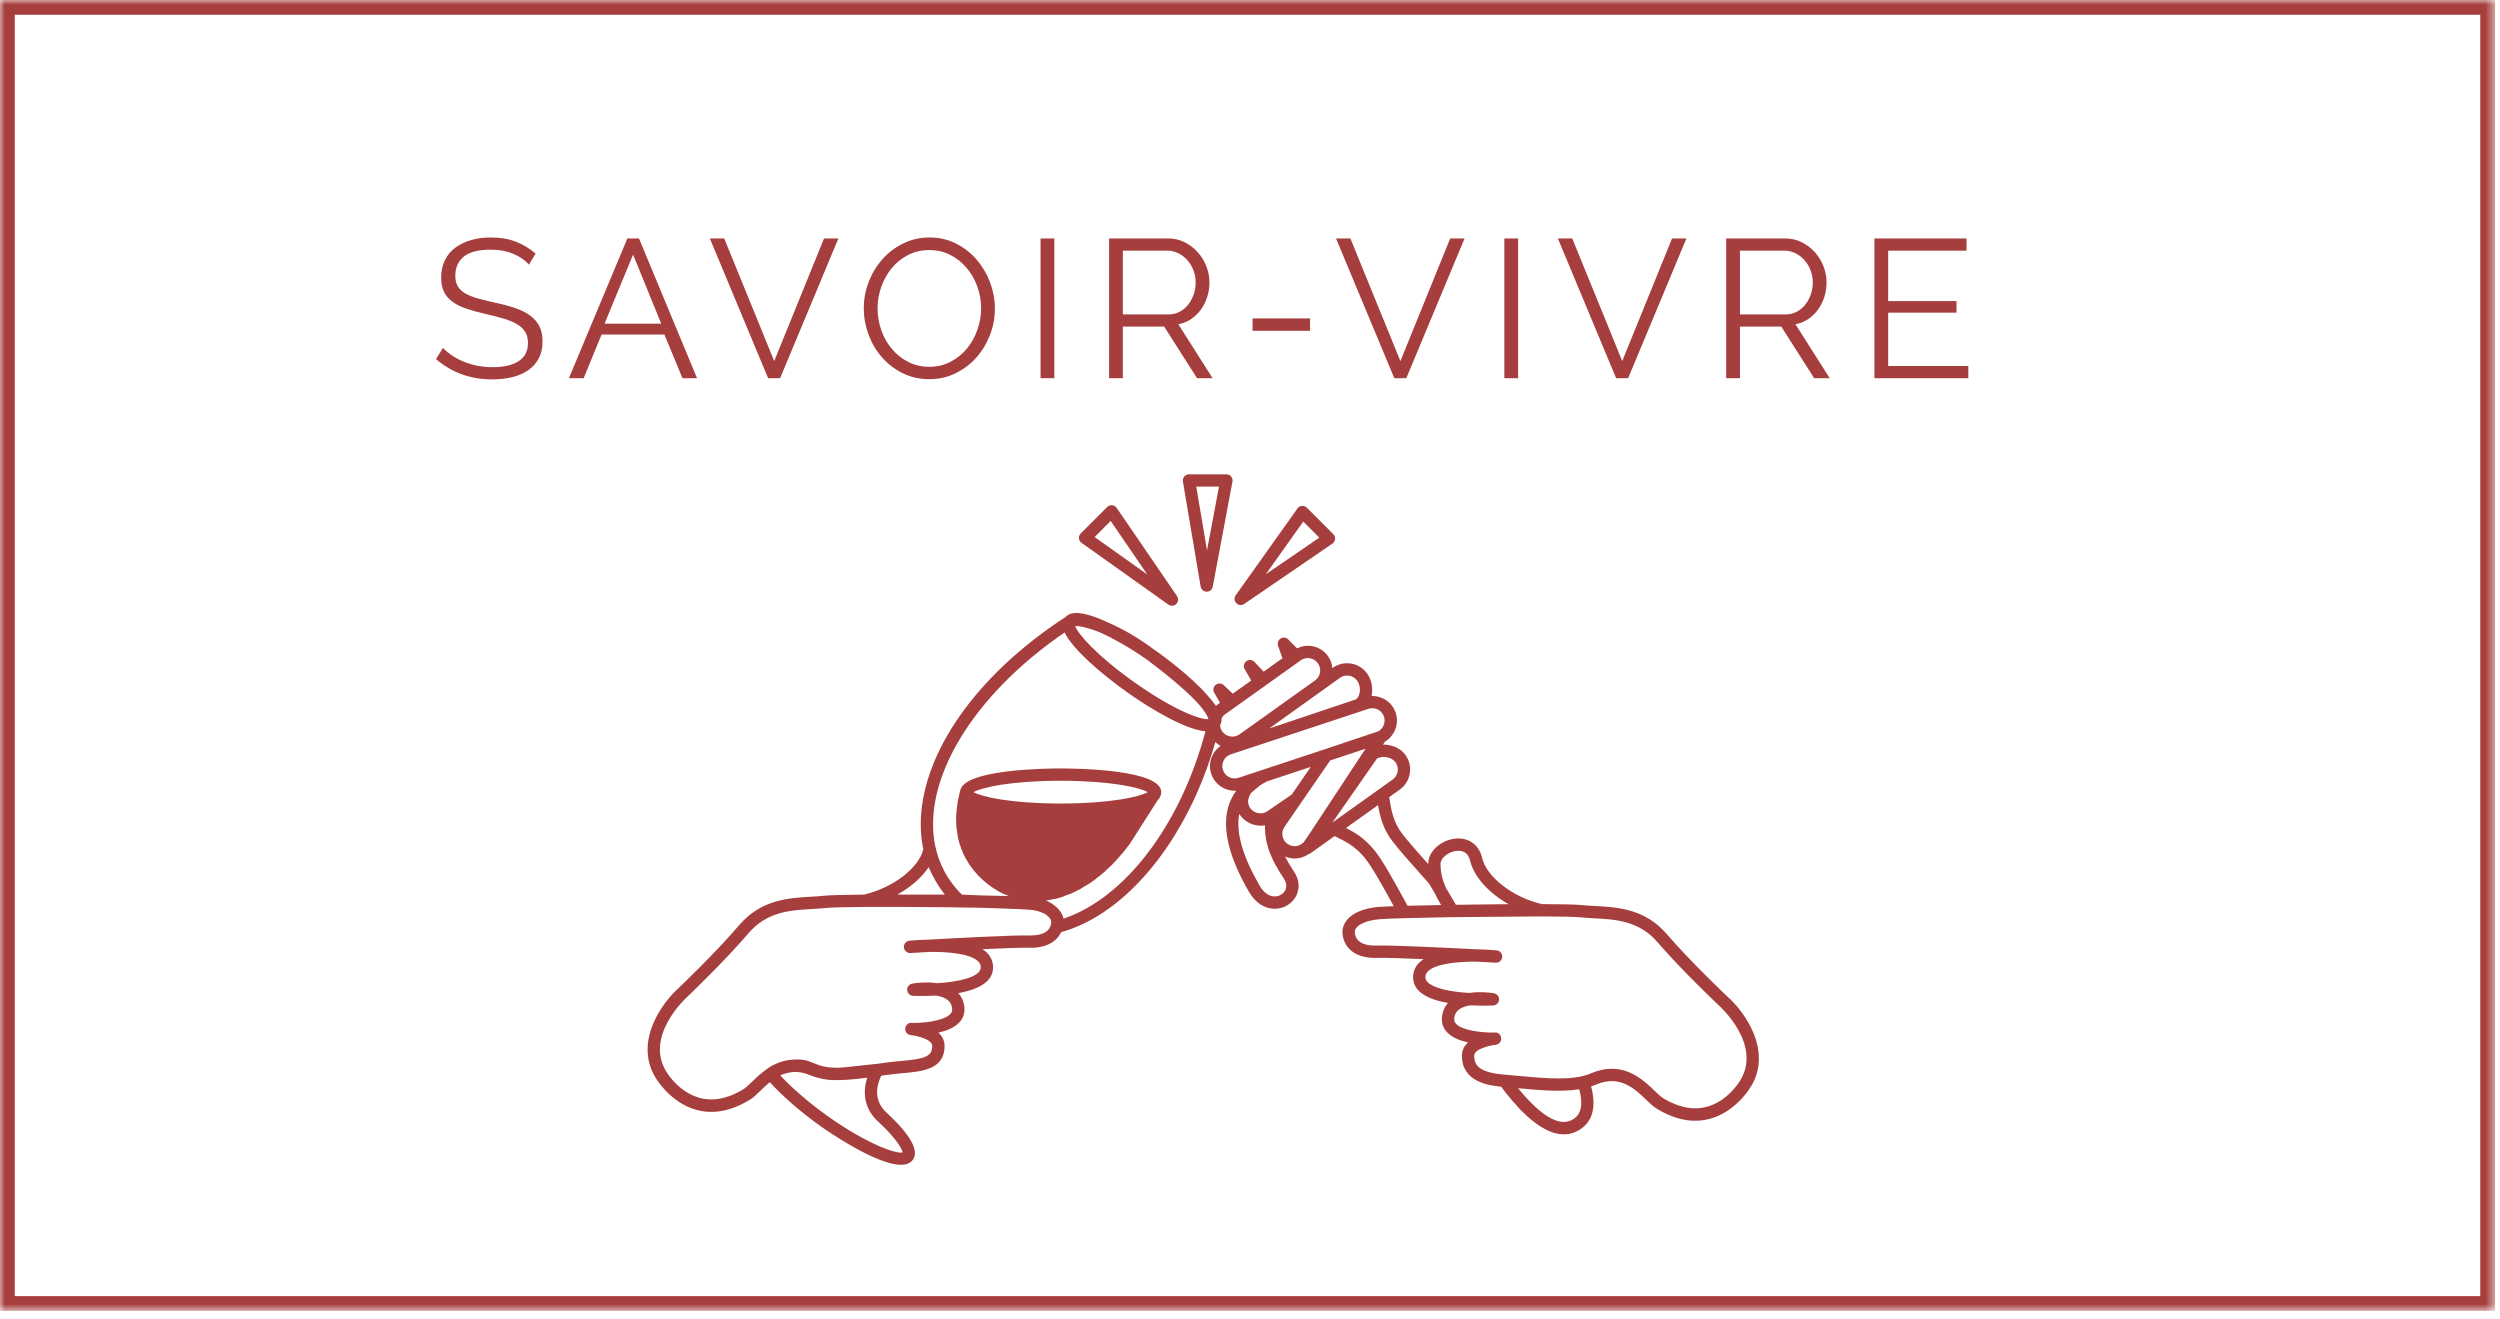 <?xml version="1.0" encoding="UTF-8"?>
<svg width="254px" height="134px" viewBox="0 0 254 134" version="1.1" xmlns="http://www.w3.org/2000/svg" xmlns:xlink="http://www.w3.org/1999/xlink">
    <title>Group 9</title>
    <defs>
        <polygon id="path-1" points="0 133.186 253.494 133.186 253.494 0 0 0"></polygon>
    </defs>
    <g id="Page-1" stroke="none" stroke-width="1" fill="none" fill-rule="evenodd">
        <g id="Artboard" transform="translate(-78, -54)">
            <g id="Group-9" transform="translate(78, 54)">
                <path d="M54.421,25.766 C53.821,25.246 53.151,24.843 52.411,24.556 C51.671,24.269 50.828,24.126 49.881,24.126 C49.134,24.126 48.454,24.216 47.841,24.396 C47.228,24.576 46.694,24.836 46.241,25.176 C45.788,25.516 45.438,25.943 45.191,26.456 C44.944,26.969 44.821,27.553 44.821,28.206 C44.821,28.779 44.918,29.263 45.111,29.656 C45.304,30.049 45.594,30.386 45.981,30.666 C46.368,30.946 46.841,31.179 47.401,31.366 C47.961,31.553 48.614,31.733 49.361,31.906 C50.068,32.066 50.688,32.226 51.221,32.386 C51.754,32.546 52.201,32.736 52.561,32.956 C52.921,33.176 53.191,33.436 53.371,33.736 C53.551,34.036 53.641,34.406 53.641,34.846 C53.641,35.673 53.324,36.289 52.691,36.696 C52.058,37.103 51.174,37.306 50.041,37.306 C49.494,37.306 48.974,37.256 48.481,37.156 C47.988,37.056 47.524,36.916 47.091,36.736 C46.658,36.556 46.264,36.346 45.911,36.106 C45.558,35.866 45.254,35.613 45.001,35.346 L44.301,36.486 C45.901,37.859 47.801,38.546 50.001,38.546 C50.748,38.546 51.434,38.469 52.061,38.316 C52.688,38.163 53.228,37.926 53.681,37.606 C54.134,37.286 54.488,36.886 54.741,36.406 C54.994,35.926 55.121,35.359 55.121,34.706 C55.121,34.066 55.008,33.533 54.781,33.106 C54.554,32.679 54.228,32.316 53.801,32.016 C53.374,31.716 52.858,31.466 52.251,31.266 C51.644,31.066 50.961,30.886 50.201,30.726 C49.521,30.579 48.931,30.433 48.431,30.286 C47.931,30.139 47.521,29.966 47.201,29.766 C46.881,29.566 46.644,29.329 46.491,29.056 C46.338,28.783 46.261,28.433 46.261,28.006 C46.261,27.193 46.548,26.549 47.121,26.076 C47.694,25.603 48.608,25.366 49.861,25.366 C50.714,25.366 51.474,25.506 52.141,25.786 C52.808,26.066 53.341,26.433 53.741,26.886 L54.421,25.766 Z M57.801,38.426 L59.301,38.426 L61.121,33.986 L67.501,33.986 L69.341,38.426 L70.821,38.426 L64.921,24.226 L63.741,24.226 L57.801,38.426 Z M61.421,32.886 L64.321,25.866 L67.181,32.886 L61.421,32.886 Z M72.121,24.226 L78.041,38.426 L79.261,38.426 L85.181,24.226 L83.721,24.226 L78.661,36.686 L73.581,24.226 L72.121,24.226 Z M97.061,37.936 C97.874,37.543 98.578,37.016 99.171,36.356 C99.764,35.696 100.231,34.933 100.571,34.066 C100.911,33.199 101.081,32.293 101.081,31.346 C101.081,30.453 100.921,29.576 100.601,28.716 C100.281,27.856 99.831,27.086 99.251,26.406 C98.671,25.726 97.971,25.176 97.151,24.756 C96.331,24.336 95.428,24.126 94.441,24.126 C93.494,24.126 92.614,24.323 91.801,24.716 C90.988,25.109 90.281,25.639 89.681,26.306 C89.081,26.973 88.611,27.739 88.271,28.606 C87.931,29.473 87.761,30.379 87.761,31.326 C87.761,32.233 87.921,33.119 88.241,33.986 C88.561,34.853 89.014,35.623 89.601,36.296 C90.188,36.969 90.891,37.509 91.711,37.916 C92.531,38.323 93.434,38.526 94.421,38.526 C95.368,38.526 96.248,38.329 97.061,37.936 L97.061,37.936 Z M89.531,29.166 C89.778,28.459 90.128,27.826 90.581,27.266 C91.034,26.706 91.588,26.256 92.241,25.916 C92.894,25.576 93.621,25.406 94.421,25.406 C95.194,25.406 95.901,25.569 96.541,25.896 C97.181,26.223 97.734,26.659 98.201,27.206 C98.668,27.753 99.031,28.383 99.291,29.096 C99.551,29.809 99.681,30.553 99.681,31.326 C99.681,32.059 99.558,32.779 99.311,33.486 C99.064,34.193 98.714,34.826 98.261,35.386 C97.808,35.946 97.254,36.399 96.601,36.746 C95.948,37.093 95.221,37.266 94.421,37.266 C93.634,37.266 92.921,37.103 92.281,36.776 C91.641,36.449 91.088,36.009 90.621,35.456 C90.154,34.903 89.794,34.269 89.541,33.556 C89.288,32.843 89.161,32.099 89.161,31.326 C89.161,30.593 89.284,29.873 89.531,29.166 L89.531,29.166 Z M105.721,38.426 L107.121,38.426 L107.121,24.226 L105.721,24.226 L105.721,38.426 Z M114.081,38.426 L114.081,33.186 L118.281,33.186 L121.621,38.426 L123.201,38.426 L119.721,32.946 C120.201,32.853 120.634,32.676 121.021,32.416 C121.407,32.156 121.737,31.836 122.011,31.456 C122.284,31.076 122.497,30.649 122.651,30.176 C122.804,29.703 122.881,29.206 122.881,28.686 C122.881,28.139 122.777,27.599 122.571,27.066 C122.364,26.533 122.074,26.056 121.701,25.636 C121.327,25.216 120.884,24.876 120.371,24.616 C119.857,24.356 119.294,24.226 118.681,24.226 L112.681,24.226 L112.681,38.426 L114.081,38.426 Z M114.081,25.466 L118.601,25.466 C118.987,25.466 119.357,25.553 119.711,25.726 C120.064,25.899 120.371,26.133 120.631,26.426 C120.891,26.719 121.097,27.063 121.251,27.456 C121.404,27.849 121.481,28.259 121.481,28.686 C121.481,29.113 121.414,29.519 121.281,29.906 C121.147,30.293 120.961,30.639 120.721,30.946 C120.481,31.253 120.191,31.496 119.851,31.676 C119.511,31.856 119.134,31.946 118.721,31.946 L114.081,31.946 L114.081,25.466 Z M127.261,33.606 L133.101,33.606 L133.101,32.346 L127.261,32.346 L127.261,33.606 Z M135.741,24.226 L141.661,38.426 L142.881,38.426 L148.801,24.226 L147.341,24.226 L142.281,36.686 L137.201,24.226 L135.741,24.226 Z M152.841,38.426 L154.241,38.426 L154.241,24.226 L152.841,24.226 L152.841,38.426 Z M158.28,24.226 L164.2,38.426 L165.42,38.426 L171.34,24.226 L169.88,24.226 L164.82,36.686 L159.74,24.226 L158.28,24.226 Z M176.78,38.426 L176.78,33.186 L180.98,33.186 L184.32,38.426 L185.9,38.426 L182.42,32.946 C182.9,32.853 183.333,32.676 183.72,32.416 C184.107,32.156 184.437,31.836 184.71,31.456 C184.983,31.076 185.197,30.649 185.35,30.176 C185.503,29.703 185.58,29.206 185.58,28.686 C185.58,28.139 185.477,27.599 185.27,27.066 C185.063,26.533 184.773,26.056 184.4,25.636 C184.027,25.216 183.583,24.876 183.07,24.616 C182.557,24.356 181.993,24.226 181.38,24.226 L175.38,24.226 L175.38,38.426 L176.78,38.426 Z M176.78,25.466 L181.3,25.466 C181.687,25.466 182.057,25.553 182.41,25.726 C182.763,25.899 183.07,26.133 183.33,26.426 C183.59,26.719 183.797,27.063 183.95,27.456 C184.103,27.849 184.18,28.259 184.18,28.686 C184.18,29.113 184.113,29.519 183.98,29.906 C183.847,30.293 183.66,30.639 183.42,30.946 C183.18,31.253 182.89,31.496 182.55,31.676 C182.21,31.856 181.833,31.946 181.42,31.946 L176.78,31.946 L176.78,25.466 Z M191.84,37.186 L191.84,31.766 L198.78,31.766 L198.78,30.586 L191.84,30.586 L191.84,25.466 L199.8,25.466 L199.8,24.226 L190.44,24.226 L190.44,38.426 L199.98,38.426 L199.98,37.186 L191.84,37.186 Z" id="Fill-1" fill="#A63E3D"></path>
                <mask id="mask-2" fill="white">
                    <use xlink:href="#path-1"></use>
                </mask>
                <g id="Clip-4"></g>
                <polygon id="Stroke-3" stroke="#A63E3D" stroke-width="1.5" mask="url(#mask-2)" points="0.75 132.436 252.744 132.436 252.744 0.75 0.75 0.75"></polygon>
                <path d="M175.511,101.258 C175.296,101.055 171.726,97.67 169.351,94.91 C167.123,92.319 164.315,92.17 162.058,92.049 C161.612,92.026 161.184,92.003 160.785,91.962 C160.149,91.895 158.614,91.864 156.655,91.856 C153.702,91.171 151.037,89.11 150.577,87.143 C150.263,85.808 149.177,85.048 147.815,85.208 C146.51,85.361 145.102,86.392 145.107,87.789 C145.107,87.791 145.107,87.792 145.107,87.793 C143.904,86.44 142.962,85.363 142.454,84.696 C141.565,83.525 141.365,82.347 141.154,81.098 L141.136,80.996 L142.221,80.221 C143.346,79.419 143.608,77.85 142.806,76.725 C142.424,76.19 141.792,75.814 141.07,75.693 C140.882,75.662 140.696,75.65 140.512,75.655 L140.71,75.353 C141.692,74.762 142.177,73.552 141.802,72.42 C141.446,71.345 140.425,70.683 139.349,70.714 C139.522,69.927 139.35,69.057 138.905,68.435 C138.102,67.311 136.535,67.047 135.41,67.85 L135.365,67.882 C135.326,67.445 135.181,67.024 134.922,66.658 C134.534,66.115 133.957,65.755 133.294,65.644 C132.769,65.556 132.244,65.641 131.779,65.871 C131.488,65.573 131.194,65.273 130.885,64.963 C130.679,64.758 130.359,64.721 130.113,64.873 C129.865,65.026 129.756,65.329 129.847,65.604 C129.988,66.027 130.139,66.451 130.298,66.877 L128.387,68.241 L127.457,67.251 C127.24,67.02 126.882,66.987 126.627,67.177 C126.371,67.367 126.299,67.718 126.459,67.993 L127.123,69.142 L125.252,70.477 L124.335,69.613 C124.109,69.4 123.763,69.384 123.519,69.575 C123.276,69.766 123.209,70.107 123.361,70.376 C123.561,70.731 123.757,71.069 123.951,71.405 L123.751,71.548 C123.674,71.602 123.614,71.667 123.546,71.728 C123.332,71.414 123.05,71.055 122.668,70.637 C120.909,68.614 118.025,66.538 117.528,66.186 C117.427,66.116 117.329,66.049 117.228,65.98 C117.216,65.97 117.204,65.96 117.191,65.951 C115.605,64.768 114.025,63.872 112.635,63.271 C112.379,63.151 112.129,63.038 111.888,62.938 C110.011,62.154 108.822,62.071 108.26,62.686 C99.715,68.25 94.239,75.647 93.606,82.486 C93.483,83.816 93.555,85.086 93.809,86.281 C93.35,88.192 90.746,90.193 87.787,90.893 C85.826,90.908 84.29,90.946 83.653,91.015 C83.255,91.059 82.829,91.083 82.382,91.108 C80.126,91.237 77.317,91.398 75.099,93.997 C72.737,96.766 69.177,100.166 68.965,100.369 C67.431,101.705 64.094,105.988 66.855,109.877 C67.484,110.766 69.346,112.969 72.264,112.969 C73.416,112.969 74.734,112.625 76.204,111.723 C76.537,111.519 76.868,111.199 77.249,110.829 C77.549,110.538 77.868,110.23 78.215,109.947 C79.462,111.336 81.424,113.044 83.394,114.438 C84.058,114.906 89.002,118.342 91.535,118.342 C92.069,118.342 92.495,118.19 92.751,117.827 C93.395,116.916 92.528,115.335 90.153,113.113 C88.763,111.905 89.004,110.416 89.528,109.291 C90.189,109.199 90.856,109.11 91.513,109.053 L91.642,109.042 C93.683,108.865 95.995,108.664 95.969,106.248 C95.963,105.678 95.707,105.245 95.338,104.917 C96.147,104.735 96.945,104.425 97.445,103.902 C97.841,103.49 98.028,102.975 97.987,102.414 C97.944,101.824 97.73,101.308 97.362,100.901 C99.65,100.486 100.838,99.639 100.895,98.377 C100.924,97.751 100.691,97.187 100.222,96.746 C100.103,96.634 99.969,96.532 99.825,96.437 C101.894,96.341 103.8,96.27 104.597,96.292 C106.406,96.334 107.392,95.594 107.811,94.711 C114.543,92.823 120.683,85.199 123.481,75.39 C123.645,75.545 123.823,75.682 124.016,75.786 C123.678,76.022 123.394,76.33 123.204,76.71 C122.903,77.309 122.852,77.988 123.061,78.622 C123.272,79.255 123.716,79.77 124.317,80.072 C124.672,80.251 125.056,80.341 125.442,80.341 C125.499,80.341 125.553,80.332 125.609,80.328 C125.255,80.814 124.98,81.343 124.806,81.925 C124.142,84.156 124.849,87.083 126.903,90.627 C127.534,91.712 128.48,92.331 129.506,92.331 C129.525,92.331 129.544,92.331 129.564,92.33 C130.465,92.31 131.278,91.815 131.684,91.039 C132.085,90.268 132.01,89.365 131.476,88.562 C131.103,88.001 130.802,87.495 130.559,87.02 C130.871,87.153 131.202,87.224 131.531,87.224 C132.035,87.224 132.532,87.072 132.956,86.782 C133.024,86.763 133.089,86.735 133.149,86.692 L135.595,84.948 C136.643,85.454 137.636,85.933 138.617,87.111 C139.368,88.014 140.405,89.884 141.605,92.068 C140.958,92.09 140.471,92.112 140.202,92.132 C137.328,92.345 136.355,93.675 136.393,94.748 C136.439,95.982 137.363,97.39 139.863,97.321 C140.657,97.296 142.565,97.359 144.636,97.448 C144.49,97.542 144.357,97.645 144.238,97.758 C143.773,98.2 143.542,98.765 143.572,99.391 C143.635,100.653 144.825,101.496 147.115,101.901 C146.75,102.31 146.537,102.826 146.496,103.416 C146.458,103.978 146.648,104.492 147.044,104.903 C147.547,105.423 148.346,105.73 149.155,105.91 C148.788,106.239 148.534,106.673 148.53,107.243 C148.512,109.9 151.221,110.29 152.513,110.408 C153.553,111.777 156.224,115.251 158.889,115.251 C159.441,115.251 159.992,115.102 160.529,114.756 C161.832,113.912 162.202,112.434 161.655,110.37 C161.817,110.316 161.984,110.269 162.138,110.203 C164.565,109.156 166.062,110.593 167.267,111.749 C167.65,112.119 167.982,112.437 168.315,112.64 C169.781,113.53 171.091,113.87 172.238,113.87 C175.169,113.869 177.03,111.651 177.659,110.758 C180.403,106.856 177.048,102.588 175.511,101.258 L175.511,101.258 Z M147.962,86.452 C148.031,86.444 148.106,86.439 148.179,86.439 C148.651,86.439 149.172,86.636 149.357,87.429 C149.745,89.081 151.26,90.727 153.267,91.863 C151.52,91.874 149.671,91.896 147.919,91.925 L146.875,90.146 C146.549,89.402 146.362,88.645 146.358,87.786 C146.357,87.186 147.12,86.55 147.962,86.452 L147.962,86.452 Z M136.137,68.87 C136.357,68.712 136.612,68.637 136.863,68.637 C137.256,68.637 137.642,68.82 137.887,69.163 C138.303,69.746 138.249,70.648 137.792,71.046 L128.951,74.014 L136.137,68.87 Z M94.352,88.103 C94.447,88.329 94.561,88.575 94.692,88.834 C94.799,89.051 94.913,89.265 95.035,89.475 C95.04,89.481 95.043,89.487 95.046,89.493 C95.377,90.065 95.707,90.524 96.004,90.888 L92.312,90.891 C91.931,90.888 91.555,90.887 91.183,90.886 C92.474,90.162 93.627,89.206 94.352,88.103 L94.352,88.103 Z M89.314,114.043 C91.198,115.806 91.666,116.789 91.706,117.09 C91.046,117.258 88.115,116.244 84.118,113.415 C82.285,112.12 80.463,110.549 79.275,109.257 C79.279,109.255 79.285,109.252 79.29,109.249 C79.618,109.103 80.073,108.957 80.638,108.91 C80.653,108.91 80.669,108.907 80.686,108.907 C80.706,108.905 80.73,108.907 80.749,108.906 C81.242,108.904 81.778,109.008 82.373,109.263 C82.638,109.376 82.916,109.46 83.201,109.53 C83.712,109.67 84.356,109.769 85.215,109.737 C86.132,109.73 87.105,109.624 88.109,109.487 C87.546,111.245 87.963,112.868 89.314,114.043 L89.314,114.043 Z M104.63,95.04 C103.043,95.003 97.445,95.293 94.406,95.464 C93.391,95.481 92.603,95.557 92.392,95.58 C92.055,95.615 91.806,95.915 91.835,96.253 C91.862,96.593 92.163,96.847 92.496,96.827 C92.522,96.826 93.276,96.781 94.403,96.718 C96.341,96.68 98.566,96.905 99.365,97.658 C99.57,97.852 99.656,98.056 99.644,98.321 C99.602,99.268 97.445,99.751 95.228,99.896 C94.037,99.715 92.877,99.901 92.688,99.934 C92.374,99.989 92.15,100.272 92.171,100.591 C92.192,100.909 92.448,101.161 92.767,101.176 C92.826,101.178 93.843,101.223 95.129,101.15 C95.567,101.224 95.977,101.361 96.273,101.592 C96.561,101.817 96.71,102.107 96.737,102.504 C96.754,102.714 96.692,102.878 96.541,103.036 C95.865,103.743 93.77,103.964 92.611,103.921 C92.279,103.902 91.99,104.171 91.969,104.508 C91.948,104.845 92.197,105.138 92.532,105.17 C93.213,105.237 94.71,105.605 94.716,106.262 C94.73,107.403 93.805,107.597 91.534,107.794 L91.404,107.806 C90.62,107.874 89.834,107.982 89.064,108.091 C89.059,108.091 89.056,108.09 89.052,108.09 C89.052,108.09 87.63,108.236 85.805,108.438 C85.6,108.461 85.41,108.475 85.231,108.483 C84.627,108.489 84.061,108.447 83.547,108.327 C83.23,108.24 82.966,108.132 82.715,108.028 C82.308,107.859 81.888,107.685 81.359,107.652 C81.133,107.638 80.921,107.642 80.713,107.652 C80.695,107.653 80.675,107.652 80.657,107.652 C80.623,107.655 80.588,107.658 80.555,107.66 C79.942,107.69 79.385,107.838 78.883,108.062 C78.282,108.315 77.936,108.593 77.909,108.616 C77.906,108.618 77.904,108.623 77.901,108.625 C77.294,109.047 76.79,109.532 76.379,109.929 C76.062,110.235 75.764,110.523 75.549,110.655 C71.394,113.205 68.799,110.452 67.876,109.153 C65.234,105.43 69.751,101.345 69.796,101.306 C69.803,101.299 69.811,101.293 69.817,101.286 C69.856,101.251 73.585,97.702 76.052,94.81 C77.922,92.617 80.329,92.48 82.454,92.359 C82.922,92.332 83.371,92.306 83.79,92.26 C84.394,92.194 85.909,92.159 87.859,92.145 C87.861,92.145 87.862,92.146 87.864,92.146 L87.864,92.146 L91.871,92.143 C94.578,92.155 97.471,92.189 99.794,92.231 C100.344,92.252 100.897,92.271 101.439,92.289 C102.832,92.334 104.145,92.377 105.013,92.47 C105.576,92.579 105.998,92.742 106.29,92.932 C106.478,93.078 106.615,93.233 106.719,93.365 C106.772,93.466 106.808,93.567 106.804,93.665 C106.775,94.576 105.974,95.07 104.63,95.04 L104.63,95.04 Z M108.049,93.333 C108.005,93.103 107.921,92.868 107.766,92.67 C107.766,92.67 107.766,92.67 107.766,92.669 C107.614,92.426 107.394,92.192 107.105,91.981 C106.882,91.802 106.608,91.627 106.261,91.488 C106.537,91.453 106.812,91.409 107.09,91.347 L107.091,91.347 C107.15,91.347 107.207,91.339 107.264,91.322 L107.933,91.13 C107.978,91.118 108.013,91.09 108.052,91.068 C108.263,90.997 108.472,90.918 108.681,90.83 C108.74,90.821 108.799,90.805 108.855,90.778 L109.772,90.324 C109.803,90.309 109.823,90.281 109.852,90.26 C110.073,90.136 110.294,90.003 110.514,89.861 C110.549,89.845 110.585,89.835 110.618,89.813 L111.254,89.365 C111.282,89.346 111.302,89.32 111.326,89.297 C111.456,89.2 111.582,89.097 111.71,88.994 C111.742,88.975 111.773,88.96 111.802,88.936 L112.296,88.51 C112.317,88.493 112.329,88.47 112.346,88.451 C112.501,88.31 112.656,88.165 112.809,88.015 C112.829,87.999 112.853,87.989 112.87,87.971 L113.385,87.439 C113.398,87.425 113.403,87.408 113.415,87.394 C113.594,87.2 113.772,87 113.947,86.794 C113.957,86.782 113.972,86.777 113.983,86.764 L114.243,86.444 C114.251,86.433 114.261,86.421 114.27,86.41 L114.445,86.194 C114.454,86.182 114.459,86.168 114.466,86.156 C114.576,86.016 114.684,85.879 114.791,85.735 L114.919,85.535 C114.919,85.534 114.919,85.534 114.919,85.534 L115.263,84.996 L115.781,84.182 C115.782,84.181 115.782,84.181 115.782,84.181 L116.24,83.464 C116.24,83.463 116.24,83.462 116.242,83.461 L117.597,81.335 C117.823,81.106 117.906,80.894 117.939,80.743 C117.965,80.659 117.983,80.572 117.983,80.481 C117.983,78.189 109.468,78.073 107.76,78.073 C106.093,78.073 97.925,78.185 97.556,80.33 C97.555,80.335 97.552,80.338 97.55,80.342 C97.528,80.421 97.513,80.498 97.493,80.577 C97.487,80.6 97.478,80.621 97.474,80.645 L97.469,80.673 C97.34,81.198 97.249,81.716 97.198,82.223 L97.191,82.254 C97.188,82.265 97.192,82.276 97.191,82.287 C97.174,82.448 97.163,82.609 97.156,82.768 L97.141,82.864 C97.132,82.927 97.132,82.991 97.141,83.054 L97.144,83.075 C97.139,83.391 97.148,83.703 97.174,84.009 L97.174,84.087 C97.174,84.12 97.189,84.148 97.195,84.18 C97.222,84.436 97.26,84.689 97.308,84.937 C97.311,84.972 97.305,85.007 97.314,85.041 L97.492,85.738 C97.499,85.766 97.517,85.788 97.528,85.815 C97.553,85.894 97.582,85.971 97.609,86.049 L97.612,86.071 C97.624,86.153 97.653,86.232 97.698,86.303 L97.71,86.325 C97.731,86.379 97.749,86.435 97.772,86.489 C97.781,86.516 97.782,86.544 97.794,86.57 L98.106,87.212 C98.132,87.267 98.166,87.315 98.206,87.359 C98.273,87.478 98.341,87.598 98.415,87.714 C98.431,87.747 98.445,87.782 98.469,87.813 L98.686,88.107 C98.725,88.16 98.763,88.214 98.803,88.266 L98.945,88.458 C98.962,88.48 98.986,88.493 99.004,88.512 C99.081,88.604 99.156,88.697 99.239,88.787 C99.258,88.811 99.275,88.837 99.297,88.858 L99.356,88.909 C99.356,88.91 99.358,88.911 99.359,88.913 C99.386,88.954 99.419,88.992 99.457,89.027 L99.547,89.109 C99.746,89.307 99.954,89.499 100.175,89.681 L100.181,89.687 C100.183,89.689 100.186,89.689 100.189,89.691 C100.297,89.78 100.413,89.865 100.528,89.951 L100.555,89.975 C100.569,89.986 100.584,89.993 100.597,90.003 C100.638,90.033 100.677,90.067 100.719,90.096 C100.787,90.144 100.856,90.184 100.922,90.23 C100.934,90.238 100.942,90.249 100.954,90.256 L101.028,90.299 C101.288,90.466 101.553,90.622 101.823,90.756 L101.847,90.77 C101.853,90.773 101.859,90.772 101.865,90.775 C102.07,90.875 102.278,90.957 102.487,91.037 C101.725,91.015 100.784,90.995 99.73,90.976 C99.701,90.974 99.674,90.974 99.645,90.973 C99.174,90.954 98.237,90.915 97.754,90.897 C97.704,90.857 97.644,90.806 97.567,90.734 C95.499,88.595 94.556,85.796 94.853,82.602 C95.422,76.443 100.501,69.487 108.172,64.26 C108.972,65.982 112.001,68.551 114.603,70.392 C117.144,72.19 120.544,74.147 122.475,74.297 C119.972,83.77 114.314,91.238 108.049,93.333 L108.049,93.333 Z M98.913,80.481 C99.659,80.028 102.656,79.325 107.76,79.325 C112.865,79.325 115.862,80.028 116.608,80.481 C115.862,80.935 112.865,81.638 107.76,81.638 C102.656,81.638 99.659,80.935 98.913,80.481 L98.913,80.481 Z M115.326,69.37 C111.308,66.527 109.46,64.319 109.242,63.608 C109.665,63.583 110.6,63.776 111.855,64.293 C113.088,64.851 114.674,65.732 116.496,66.996 C119.16,68.986 120.751,70.425 121.675,71.414 C122.329,72.157 122.689,72.721 122.772,73.039 C122.769,73.047 122.766,73.056 122.764,73.064 C122.034,73.146 119.346,72.213 115.326,69.37 L115.326,69.37 Z M123.959,73.672 C124.041,73.528 124.136,73.323 124.105,73.002 C124.195,72.832 124.317,72.682 124.478,72.568 L132.153,67.093 C132.365,66.941 132.617,66.861 132.875,66.861 C132.946,66.861 133.017,66.867 133.088,66.879 C133.419,66.935 133.708,67.114 133.901,67.386 C134.095,67.657 134.172,67.989 134.115,68.321 C134.06,68.652 133.881,68.941 133.609,69.134 L125.933,74.61 C125.662,74.803 125.331,74.878 124.999,74.824 C124.668,74.768 124.377,74.588 124.184,74.317 C124.047,74.125 123.974,73.903 123.959,73.672 L123.959,73.672 Z M124.879,78.953 C124.579,78.802 124.356,78.544 124.251,78.228 C124.145,77.913 124.171,77.573 124.323,77.272 C124.474,76.972 124.731,76.748 125.046,76.644 L125.386,76.531 L125.388,76.531 L125.409,76.524 L139.029,72.017 C139.159,71.974 139.292,71.953 139.422,71.953 C139.947,71.953 140.439,72.288 140.613,72.814 C140.805,73.395 140.546,74.017 140.029,74.303 L134.549,76.141 L130.696,77.416 L127.879,78.349 C127.877,78.349 127.877,78.349 127.877,78.349 L125.835,79.025 L125.835,79.025 C125.519,79.13 125.18,79.104 124.879,78.953 L124.879,78.953 Z M128.787,82.407 C128.774,82.415 128.758,82.423 128.745,82.431 C128.566,82.55 128.369,82.614 128.167,82.632 C127.897,82.647 127.573,82.585 127.299,82.385 C127.293,82.38 127.287,82.375 127.279,82.37 C127.231,82.332 127.184,82.287 127.138,82.24 C127.106,82.204 127.072,82.17 127.041,82.129 C127.037,82.123 127.034,82.118 127.028,82.112 C126.856,81.868 126.788,81.582 126.811,81.302 C126.841,81.119 126.919,80.912 127.037,80.674 C127.123,80.552 127.228,80.438 127.359,80.343 L128.035,79.787 C128.208,79.68 128.381,79.573 128.576,79.475 C128.609,79.458 128.632,79.43 128.661,79.408 L130.042,78.951 L133.175,77.915 L131.248,80.717 L128.787,82.407 Z M130.572,90.459 C130.381,90.825 129.975,91.069 129.536,91.078 L129.506,91.078 C128.93,91.078 128.393,90.696 127.987,89.998 C126.246,86.996 125.546,84.543 125.906,82.697 C125.93,82.736 125.966,82.776 125.996,82.816 C126.002,82.825 126.005,82.836 126.013,82.846 C126.022,82.859 126.035,82.868 126.046,82.882 C126.084,82.931 126.115,82.98 126.159,83.03 C126.236,83.117 126.317,83.197 126.403,83.271 C126.441,83.304 126.481,83.33 126.522,83.36 C126.612,83.429 126.706,83.492 126.802,83.547 C126.903,83.605 127.005,83.653 127.112,83.696 C127.184,83.725 127.257,83.753 127.331,83.776 C127.418,83.802 127.502,83.825 127.591,83.842 C127.715,83.866 127.838,83.879 127.962,83.885 C127.995,83.887 128.026,83.897 128.06,83.897 C128.101,83.897 128.143,83.89 128.184,83.888 C128.224,83.887 128.262,83.883 128.3,83.88 C128.343,83.876 128.383,83.872 128.425,83.866 C128.458,83.862 128.49,83.861 128.523,83.856 C128.484,85.87 129.236,87.453 130.433,89.255 C130.714,89.679 130.763,90.095 130.572,90.459 L130.572,90.459 Z M132.974,84.819 L132.441,85.582 C132.024,86.019 131.34,86.106 130.827,85.752 C130.257,85.361 130.113,84.578 130.504,84.009 L132.214,81.523 C132.214,81.522 132.214,81.522 132.214,81.522 L135.143,77.264 L138.736,76.075 L132.974,84.819 Z M135.369,83.57 L139.899,77.071 C140.157,76.922 140.51,76.87 140.863,76.928 C141.254,76.993 141.6,77.189 141.787,77.453 C142.189,78.015 142.058,78.8 141.494,79.201 L140.089,80.205 C140.089,80.205 140.088,80.205 140.088,80.205 L135.369,83.57 Z M139.579,86.31 C138.633,85.174 137.684,84.592 136.754,84.122 L140.005,81.803 C140.218,82.991 140.514,84.211 141.458,85.453 C142.131,86.34 143.484,87.857 145.198,89.778 L145.792,90.781 C145.972,91.174 146.18,91.562 146.419,91.95 C145.161,91.974 143.995,92 143.011,92.026 L142.871,91.773 C141.569,89.399 140.444,87.348 139.579,86.31 L139.579,86.31 Z M159.847,113.704 C158.531,114.557 156.644,113.495 154.236,110.563 C156.394,110.765 158.602,110.965 160.447,110.67 C161.054,112.921 160.156,113.504 159.847,113.704 L159.847,113.704 Z M176.633,110.037 C175.716,111.341 173.132,114.102 168.966,111.57 C168.75,111.439 168.452,111.151 168.135,110.846 C167.196,109.946 165.78,108.585 163.755,108.585 C163.113,108.585 162.41,108.722 161.642,109.054 C159.84,109.831 157.007,109.566 154.268,109.309 C153.792,109.265 153.319,109.22 152.852,109.181 C150.296,108.968 149.775,108.256 149.782,107.252 C149.786,106.594 151.28,106.221 151.962,106.152 C152.298,106.118 152.546,105.823 152.524,105.487 C152.5,105.15 152.226,104.868 151.879,104.903 C150.72,104.937 148.624,104.737 147.945,104.033 C147.793,103.875 147.732,103.712 147.746,103.501 C147.774,103.104 147.919,102.814 148.206,102.589 C148.501,102.355 148.915,102.218 149.355,102.141 C150.641,102.209 151.654,102.16 151.71,102.159 C152.03,102.143 152.286,101.89 152.304,101.571 C152.325,101.252 152.101,100.97 151.786,100.916 C151.599,100.883 150.458,100.703 149.28,100.883 C148.887,100.861 148.475,100.826 148.061,100.776 C146.066,100.532 144.856,99.992 144.823,99.33 C144.81,99.065 144.895,98.86 145.101,98.666 C145.897,97.91 148.121,97.681 150.056,97.706 C151.184,97.765 151.94,97.807 151.966,97.808 C152.303,97.836 152.599,97.571 152.625,97.232 C152.651,96.893 152.404,96.595 152.065,96.56 C151.853,96.538 151.065,96.464 150.048,96.452 C147.006,96.293 141.409,96.019 139.825,96.069 C138.476,96.114 137.679,95.611 137.645,94.702 C137.625,94.162 138.446,93.518 140.294,93.38 C140.708,93.35 141.678,93.315 142.978,93.28 L147.077,93.192 C147.329,93.188 147.583,93.184 147.84,93.179 L156.583,93.108 C156.583,93.108 156.584,93.108 156.585,93.108 C158.534,93.114 160.05,93.143 160.655,93.207 C161.073,93.251 161.523,93.275 161.992,93.3 C164.114,93.413 166.523,93.541 168.401,95.726 C170.881,98.608 174.624,102.143 174.661,102.178 C174.668,102.185 174.675,102.191 174.683,102.197 C174.728,102.237 179.261,106.303 176.633,110.037 L176.633,110.037 Z" id="Fill-5" fill="#A63E3D" mask="url(#mask-2)"></path>
                <path d="M122.596,60.116 L122.602,60.116 C122.903,60.116 123.162,59.901 123.217,59.605 L125.218,48.931 C125.252,48.748 125.203,48.559 125.084,48.416 C124.966,48.273 124.789,48.19 124.603,48.19 L120.8,48.19 C120.616,48.19 120.441,48.271 120.322,48.412 C120.203,48.552 120.152,48.738 120.183,48.92 L121.985,59.594 C122.035,59.893 122.293,60.113 122.596,60.116 L122.596,60.116 Z M123.848,49.442 L122.634,55.919 L121.541,49.442 L123.848,49.442 Z" id="Fill-6" fill="#A63E3D" mask="url(#mask-2)"></path>
                <path d="M126.058,61.471 C126.181,61.471 126.304,61.435 126.411,61.362 L135.374,55.23 C135.527,55.124 135.626,54.956 135.644,54.77 C135.661,54.586 135.595,54.401 135.463,54.27 L132.774,51.581 C132.644,51.45 132.463,51.379 132.279,51.401 C132.095,51.416 131.928,51.511 131.821,51.661 L125.548,60.483 C125.372,60.73 125.398,61.068 125.611,61.283 C125.732,61.407 125.894,61.471 126.058,61.471 L126.058,61.471 Z M132.412,52.99 L134.044,54.623 L128.605,58.344 L132.412,52.99 Z" id="Fill-7" fill="#A63E3D" mask="url(#mask-2)"></path>
                <path d="M118.705,61.426 C118.814,61.504 118.941,61.542 119.068,61.542 C119.227,61.542 119.386,61.482 119.507,61.363 C119.723,61.15 119.756,60.813 119.585,60.563 L113.452,51.6 C113.347,51.446 113.179,51.348 112.993,51.33 C112.808,51.313 112.625,51.38 112.493,51.511 L109.804,54.2 C109.673,54.33 109.607,54.511 109.622,54.694 C109.638,54.878 109.733,55.046 109.883,55.152 L118.705,61.426 Z M112.844,52.93 L116.566,58.368 L111.213,54.562 L112.844,52.93 Z" id="Fill-8" fill="#A63E3D" mask="url(#mask-2)"></path>
            </g>
        </g>
    </g>
</svg>
